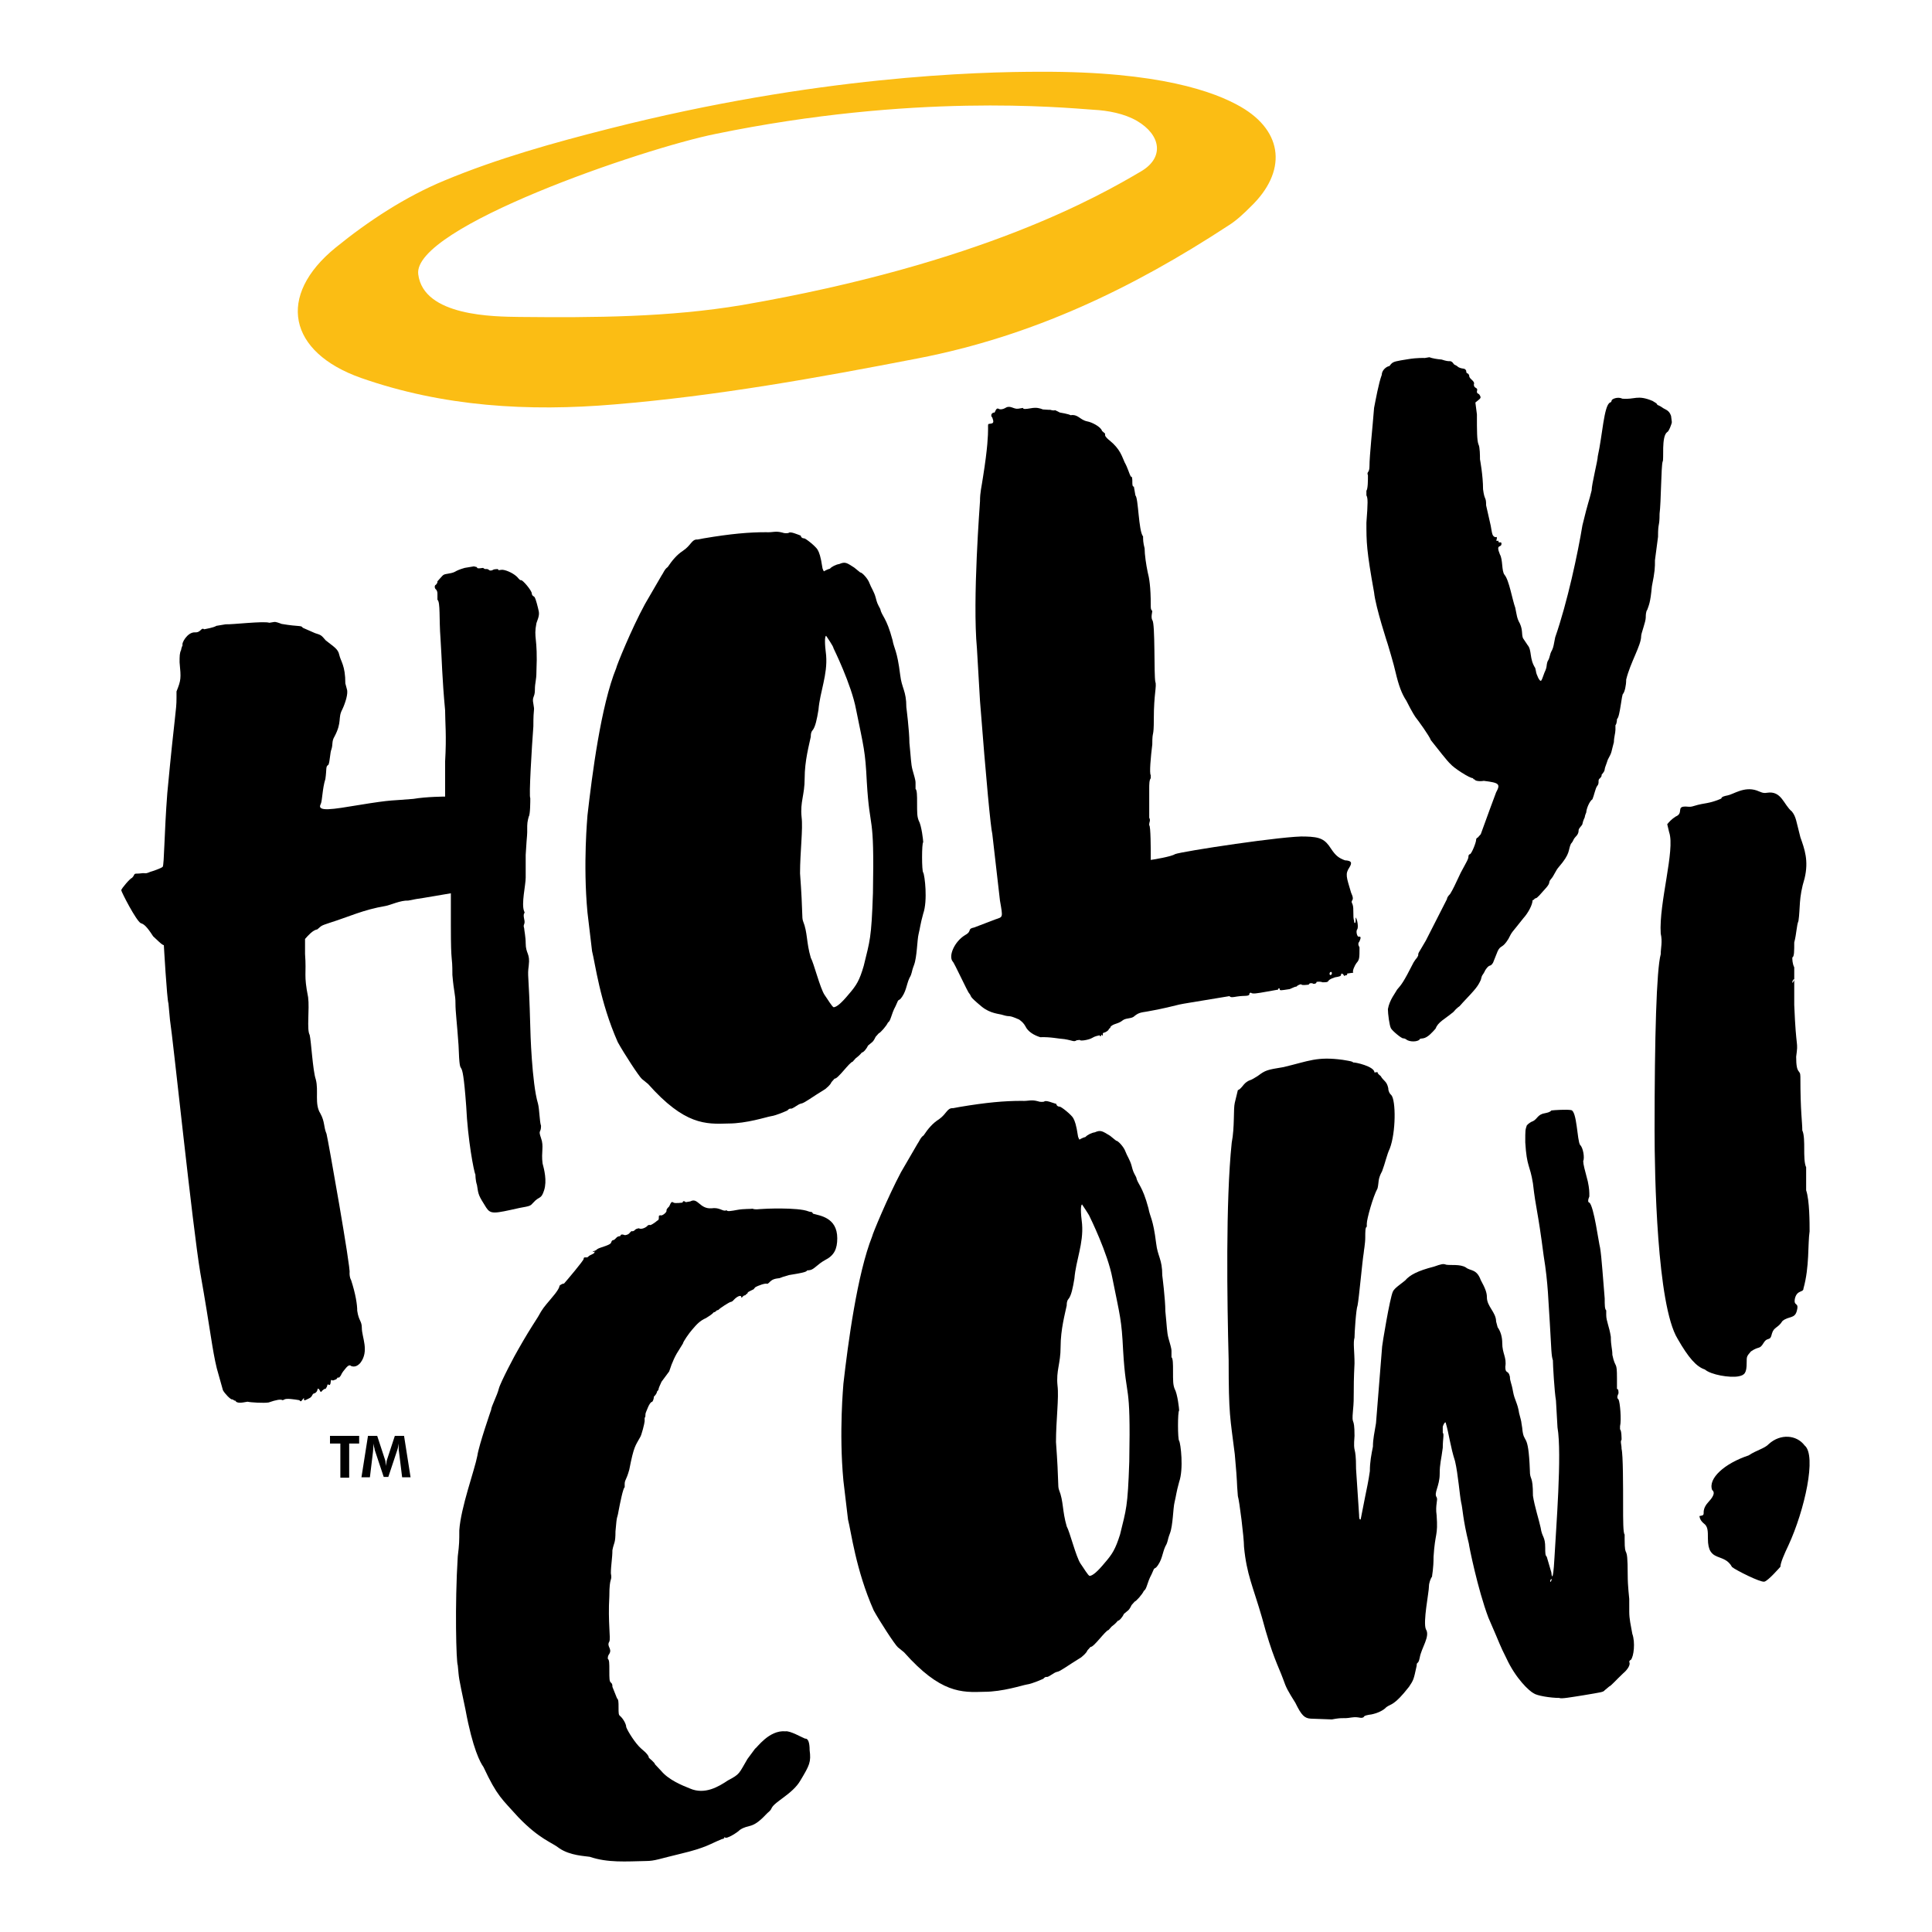 <?xml version="1.0" encoding="utf-8"?>
<!-- Generator: Adobe Illustrator 23.1.1, SVG Export Plug-In . SVG Version: 6.00 Build 0)  -->
<svg version="1.1" id="Layer_1" xmlns="http://www.w3.org/2000/svg" xmlns:xlink="http://www.w3.org/1999/xlink" x="0px" y="0px"
	 viewBox="0 0 50.35 50.35" style="enable-background:new 0 0 50.35 50.35;" xml:space="preserve">
<style type="text/css">
	.st0{fill:#FBBD14;}
</style>
<g>
	<g>
		<path d="M12.43,14.78c0,0.04,0.04,0.03,0.08,0.03l0.08-0.01c0.04,0.03,0.04,0.03,0.08,0.03c0,0,0.04-0.01,0.08,0.03
			c0,0,0.04,0.03,0.12-0.02c0.08-0.01,0.12-0.02,0.12,0.02l0.08-0.01c0.08-0.01,0.28,0.07,0.39,0.17c0.04,0.03,0.08,0.11,0.12,0.1
			c0.04-0.01,0.28,0.27,0.28,0.35c0,0.04,0.04,0.07,0.04,0.07c0.04-0.01,0.08,0.14,0.12,0.3c0.04,0.15,0.04,0.19-0.04,0.4
			c-0.08,0.41,0.04,0.35,0,1.26c0,0.24-0.04,0.28-0.04,0.48c0,0.2-0.08,0.17-0.04,0.36c0.04,0.23,0,0.04,0,0.59
			c-0.04,0.52-0.12,1.84-0.08,1.87c0,0.08,0,0.43-0.04,0.48c0,0-0.04,0.13-0.04,0.24c0,0.36,0,0.08-0.04,0.76v0.59
			c0,0.2-0.12,0.69-0.04,0.88c0.04,0.07-0.04,0.01,0,0.2c0.04,0.15-0.04,0.13,0,0.24c0,0.04,0.04,0.23,0.04,0.39
			c0,0.28,0.12,0.26,0.08,0.58s0,0.12,0.04,1.61c0,0.08,0.04,1.46,0.2,1.99c0.04,0.15,0.04,0.47,0.08,0.58c0,0.2-0.08,0.09,0,0.32
			c0.08,0.22,0,0.36,0.04,0.66c0.04,0.15,0.12,0.45,0.04,0.7s-0.12,0.14-0.28,0.32c-0.08,0.09-0.08,0.09-0.36,0.14
			c-0.67,0.15-0.75,0.17-0.87-0.01c-0.2-0.32-0.2-0.32-0.24-0.59c-0.04-0.11-0.04-0.27-0.04-0.27c-0.04-0.07-0.2-0.91-0.24-1.78
			c-0.12-1.64-0.16-0.46-0.2-1.59c-0.04-0.59-0.08-0.86-0.08-1.09c0-0.24-0.04-0.27-0.08-0.74c0-0.59-0.04-0.19-0.04-1.3v-0.83
			l-0.71,0.12c-0.2,0.03-0.2,0.03-0.4,0.07c-0.2-0.01-0.47,0.12-0.59,0.14c-0.59,0.1-0.95,0.28-1.46,0.44
			c-0.24,0.08-0.2,0.07-0.32,0.17c-0.12,0.02-0.24,0.16-0.32,0.25v0.39c0.04,0.55-0.04,0.52,0.08,1.13
			c0.04,0.31-0.04,0.84,0.04,0.98c0.04,0.15,0.08,0.93,0.16,1.16c0.08,0.3-0.04,0.64,0.12,0.89c0.12,0.22,0.08,0.34,0.16,0.53
			c0.04,0.15,0.64,3.54,0.6,3.62c0,0.04,0,0.12,0.04,0.19c0.12,0.37,0.16,0.64,0.16,0.8c0.04,0.27,0.12,0.26,0.12,0.45
			c0,0.24,0.2,0.6-0.04,0.91c-0.08,0.09-0.16,0.11-0.24,0.08C9.12,35.57,9.08,35.57,9,35.67c-0.04,0.05-0.08,0.09-0.12,0.18
			L8.84,35.9l-0.04,0l-0.04,0.05c-0.04,0-0.08,0.05-0.12,0.01c-0.04,0.01,0,0.16-0.08,0.13c0-0.04-0.04,0.01-0.04,0.05
			c-0.04,0.05-0.04,0.09-0.04,0.05c0,0-0.04,0.01-0.08,0.05c-0.04,0.05-0.04,0.05-0.08-0.03c-0.08-0.07,0,0.04-0.12,0.1
			c-0.08,0.01-0.04,0.09-0.16,0.14c-0.12,0.06-0.12,0.06-0.12-0.02l-0.04,0.05c-0.04,0.05-0.04,0.05-0.08,0.01
			c-0.12-0.02-0.36-0.06-0.4-0.01l-0.04,0.01C7.32,36.46,7.2,36.48,7,36.55c-0.12,0.02-0.47,0-0.55-0.02
			c-0.16,0.03-0.28,0.05-0.32-0.03c-0.04,0.01-0.04-0.03-0.08-0.03c-0.04,0.01-0.2-0.16-0.24-0.24l-0.16-0.57
			c-0.12-0.49-0.16-0.96-0.43-2.49c-0.2-1.19-0.71-6.09-0.79-6.59l-0.04-0.43c-0.04-0.11-0.12-1.52-0.12-1.52
			c-0.04,0.01-0.2-0.16-0.28-0.23c-0.16-0.25-0.24-0.32-0.32-0.34C3.55,24,3.16,23.24,3.16,23.2s0.24-0.32,0.28-0.32l0.04-0.05
			c0.04-0.09,0.04-0.05,0.2-0.07c0.12-0.02,0.08,0.03,0.24-0.04c0.04-0.01,0.28-0.09,0.32-0.13c0.04-0.05,0.04-0.88,0.12-1.92
			c0.2-2.13,0.24-2.13,0.24-2.49v-0.16c0.12-0.3,0.12-0.34,0.08-0.76c0-0.16,0-0.24,0.04-0.32c0-0.04,0.04-0.13,0.04-0.13
			c-0.04-0.03,0.12-0.34,0.32-0.33c0.16,0.01,0.16-0.14,0.24-0.08c0.04-0.01,0.24-0.04,0.32-0.09l0.24-0.04
			c0.16,0.01,0.99-0.09,1.14-0.04l0.12-0.02c0.04-0.01,0.12,0.02,0.2,0.05c0.47,0.08,0.51,0.03,0.55,0.1l0.32,0.14
			c0.16,0.05,0.16,0.05,0.28,0.19c0.2,0.16,0.32,0.22,0.35,0.37C8.88,17.24,9,17.34,9,17.81l0.04,0.15
			c0.04,0.11-0.04,0.36-0.12,0.53c-0.12,0.22,0,0.32-0.2,0.7c-0.08,0.13-0.04,0.2-0.08,0.33c-0.04,0.09-0.04,0.32-0.08,0.41
			c-0.08,0.05-0.04,0.09-0.08,0.37c-0.08,0.25-0.08,0.57-0.12,0.65c-0.12,0.22,0.32,0.14,0.99,0.03c0.91-0.15,0.87-0.11,1.42-0.16
			c0.36-0.06,0.83-0.06,0.83-0.06v-0.91c0.04-0.68,0-1.03,0-1.34c-0.08-0.86-0.08-1.25-0.12-1.87c-0.04-0.51,0-0.95-0.08-1.01v-0.16
			c0-0.08-0.04-0.11-0.04-0.11c-0.04-0.03-0.04-0.11,0-0.12c0.04-0.05,0.04-0.05,0.04-0.09l0.08-0.09c0.08-0.09,0.08-0.09,0.2-0.11
			c0.24-0.04,0.12-0.06,0.43-0.15l0.24-0.04L12.43,14.78z"/>
		<path d="M21.53,16.57c-0.04,0.01-0.04,0.2,0,0.51c0.04,0.51-0.16,0.94-0.2,1.42c-0.04,0.24-0.08,0.45-0.16,0.54
			c-0.04,0.05-0.04,0.12-0.04,0.16c-0.04,0.2-0.16,0.62-0.16,1.09c0,0.43-0.12,0.61-0.08,1c0.04,0.31-0.04,0.91-0.04,1.47
			c0.08,1.09,0.04,1.14,0.08,1.25c0.12,0.3,0.08,0.54,0.2,0.95c0.08,0.14,0.24,0.79,0.36,0.97c0.08,0.11,0.2,0.32,0.24,0.32
			c0.08-0.01,0.2-0.11,0.39-0.34c0.2-0.23,0.28-0.36,0.39-0.74c0.16-0.66,0.2-0.7,0.24-1.9c0.04-2.18-0.08-1.53-0.16-2.89
			c-0.04-0.82-0.08-0.9-0.28-1.89c-0.12-0.65-0.59-1.6-0.59-1.6C21.73,16.86,21.53,16.57,21.53,16.57 M18.18,14.06l0.16-0.03
			c0.71-0.12,1.18-0.16,1.62-0.16c0.2,0.01,0.24-0.04,0.43,0.01c0.08,0.03,0.16,0.01,0.16,0.01c0.04-0.05,0.24,0.04,0.32,0.07
			c0,0.04,0.04,0.07,0.08,0.07c0.04-0.01,0.32,0.22,0.36,0.3c0.04,0.07,0.08,0.18,0.12,0.45c0,0.04,0.04,0.11,0.04,0.11
			s0.08-0.05,0.16-0.07c0.04-0.05,0.16-0.11,0.24-0.12c0.16-0.07,0.2-0.03,0.39,0.09l0.16,0.13c0.04-0.01,0.2,0.16,0.24,0.28
			c0.04,0.11,0.12,0.22,0.16,0.37c0.04,0.15,0.04,0.15,0.12,0.3c0.04,0.19,0.16,0.21,0.32,0.81c0.04,0.23,0.12,0.26,0.2,0.91
			c0.04,0.35,0.16,0.41,0.16,0.84c0,0,0.08,0.62,0.08,0.93c0.04,0.39,0.04,0.55,0.08,0.7c0.04,0.15,0.08,0.26,0.08,0.34v0.16
			c0.04,0.03,0.04,0.19,0.04,0.35c0,0.28,0,0.36,0.04,0.47c0.08,0.14,0.12,0.53,0.12,0.57c-0.04,0.01-0.04,0.76,0,0.79
			c0.04,0.07,0.12,0.73,0,1.07c-0.08,0.29-0.08,0.37-0.12,0.53s-0.04,0.6-0.12,0.81s-0.04,0.2-0.12,0.34
			c-0.08,0.17-0.08,0.37-0.24,0.55c-0.08,0.05-0.04,0.01-0.12,0.18c-0.12,0.22-0.12,0.38-0.2,0.43c-0.04,0.09-0.2,0.27-0.24,0.28
			l-0.08,0.09c-0.04,0.09-0.08,0.13-0.08,0.13l-0.12,0.1c-0.04,0.09-0.12,0.18-0.16,0.18c-0.04,0.05-0.08,0.09-0.16,0.15l-0.08,0.09
			c-0.08,0.01-0.39,0.46-0.47,0.44l-0.08,0.09c-0.04,0.09-0.12,0.14-0.16,0.18c-0.36,0.22-0.55,0.37-0.63,0.38
			c-0.08,0.01-0.24,0.16-0.28,0.13c-0.04,0.01-0.04,0.01-0.08,0.05c0,0-0.28,0.13-0.43,0.15c-0.12,0.02-0.63,0.19-1.11,0.19
			c-0.59,0.02-1.14,0.04-2.09-1.03l-0.16-0.13c-0.08-0.07-0.47-0.67-0.63-0.96c-0.47-1.06-0.59-2.07-0.67-2.37l-0.12-1.01
			c-0.12-1.28,0-2.49,0-2.53c0.12-1.05,0.35-2.86,0.75-3.84c0-0.04,0.39-1.01,0.75-1.67L17.24,15c0.04-0.05,0.08-0.17,0.16-0.22
			c0.12-0.18,0.24-0.32,0.39-0.42C18.02,14.21,18.02,14.05,18.18,14.06"/>
		<path d="M34.68,25.33c-0.04,0.01-0.04,0.09,0,0.08S34.72,25.32,34.68,25.33 M35.43,24.53c-0.04,0.05-0.04,0.09,0,0.16
			c0,0.28,0,0.32-0.08,0.41c-0.04,0.05-0.12,0.22-0.08,0.25l-0.08,0.01c-0.04,0.01-0.08,0.01-0.08,0.01c0,0.04,0,0.04-0.04,0.05
			c-0.04-0.03,0,0.04-0.04,0.01c-0.04-0.07-0.08-0.07-0.08-0.03c0,0.04-0.04,0.05-0.16,0.07c-0.28,0.09-0.08,0.13-0.32,0.13
			c-0.08-0.03-0.16-0.01-0.16-0.01c0,0.04-0.04,0.05-0.08,0.05c-0.04-0.03-0.12-0.02-0.12,0.02c0,0-0.2,0.03-0.2-0.01
			c0,0-0.08,0.01-0.12,0.06c-0.08,0.01-0.16,0.07-0.2,0.07c-0.2,0.03-0.24,0.04-0.24,0s-0.04-0.03-0.04,0.01l-0.28,0.05
			c-0.28,0.05-0.39,0.07-0.43,0.03c-0.04,0.01-0.04,0.01-0.04,0.05c-0.04,0.05-0.12,0.02-0.32,0.05c-0.12,0.02-0.16,0.03-0.2-0.01
			l-1.03,0.17c-0.12,0.02-0.24,0.04-0.28,0.05l-0.04,0.01c-0.04,0.01-0.43,0.11-0.79,0.17c-0.2,0.03-0.24,0.04-0.36,0.14
			c-0.08,0.05-0.2,0.03-0.28,0.09c-0.12,0.1-0.24,0.08-0.32,0.17c0,0.04-0.04,0.05-0.04,0.05c0,0.04-0.08,0.09-0.12,0.1
			s-0.04,0.01-0.04,0.05c0,0.08-0.04-0.03-0.04,0.01s-0.04,0.05-0.04,0.01c-0.04,0.01-0.12,0.02-0.2,0.07s-0.32,0.09-0.32,0.05
			l-0.08,0.01c-0.08,0.05-0.08,0.01-0.32-0.03c-0.16-0.01-0.36-0.06-0.63-0.05c-0.16-0.05-0.32-0.14-0.39-0.29
			c-0.04-0.07-0.08-0.11-0.16-0.17c-0.32-0.14-0.2-0.05-0.43-0.12c-0.08-0.03-0.32-0.03-0.55-0.22c-0.36-0.3-0.24-0.24-0.32-0.34
			c-0.04-0.03-0.39-0.8-0.43-0.83c-0.12-0.14,0.04-0.52,0.32-0.69c0.2-0.11,0.04-0.16,0.24-0.2l0.55-0.21
			c0.2-0.07,0.2-0.03,0.12-0.49l-0.2-1.74c-0.04-0.15-0.16-1.39-0.32-3.46l-0.08-1.37c-0.12-1.28,0.08-3.8,0.08-3.84
			c0-0.24,0.04-0.36,0.08-0.64c0.24-1.5,0.04-1.35,0.2-1.38c0.08-0.01,0.08-0.05,0.04-0.16c-0.04-0.03-0.04-0.11,0.04-0.13
			c0.04,0.03,0.04-0.13,0.12-0.1c0.04,0.03,0.12,0.02,0.2-0.03c0.12-0.06,0.2,0.05,0.32,0.03l0.12-0.02c0,0.04,0.08,0.03,0.2,0.01
			c0.16-0.03,0.24,0,0.32,0.03l0.16,0.01c0.04-0.01,0.08,0.03,0.16,0.01l0.12,0.06c0,0,0.24,0.04,0.28,0.07
			c0.2-0.03,0.24,0.12,0.43,0.16c0.12,0.02,0.36,0.14,0.39,0.25l0.08,0.07v0.04c0,0.04,0.08,0.11,0.12,0.14
			c0.28,0.23,0.32,0.42,0.39,0.57c0.08,0.14,0.12,0.3,0.16,0.37c0.04-0.01,0.04,0.07,0.04,0.15c0,0.04,0,0.12,0.04,0.11l0.04,0.23
			c0.08,0.07,0.08,0.93,0.2,1.07c0,0.08,0,0.16,0.04,0.31c0,0.16,0.04,0.43,0.08,0.62c0.04,0.15,0.08,0.38,0.08,0.86
			c0,0.08,0,0.12,0.04,0.15c0,0.04-0.04,0.16,0,0.24c0.08,0.07,0.04,1.45,0.08,1.61c0.04,0.11-0.04,0.32-0.04,0.95
			c0,0.55-0.04,0.28-0.04,0.68c-0.04,0.32-0.08,0.76-0.04,0.8v0.08c-0.04,0.05-0.04,0.16-0.04,0.28v0.47v0.28
			c0.04,0.07,0,0.12,0,0.16v0.04c0.04-0.01,0.04,0.7,0.04,0.74v0.16c0.08-0.01,0.55-0.09,0.63-0.15c0.16-0.07,2.92-0.49,3.4-0.46
			c0.39,0.01,0.51,0.07,0.67,0.32c0.12,0.18,0.2,0.24,0.36,0.3c0.16,0.01,0.2,0.05,0.12,0.18c-0.12,0.18-0.08,0.25,0.04,0.66
			c0.12,0.26-0.04,0.16,0.04,0.31c0.04,0.11,0,0.32,0.04,0.43c0,0.08,0.04,0.07,0.04-0.01v-0.08c0.04,0.03,0.08,0.26,0.04,0.31
			s0,0.2,0.04,0.19C35.47,24.4,35.47,24.44,35.43,24.53"/>
		<path d="M36.7,9.36c0.24-0.04,0.43-0.03,0.43-0.03l0.12-0.02c0.08,0.03,0.2,0.05,0.32,0.06c0.24,0.08,0.2,0.01,0.28,0.07
			c0.08,0.11,0.04,0.03,0.16,0.13c0.12,0.06,0.16,0.01,0.2,0.09c0,0,0,0.08,0.04,0.07c0.04,0.03,0.04,0.07,0.04,0.07
			c0,0.08,0.16,0.13,0.12,0.22c0,0.12,0.12,0.06,0.08,0.18c0,0.08,0.04,0.03,0.08,0.11c0.04,0.07,0,0.08-0.12,0.18l0.04,0.31
			c0,0.43,0,0.67,0.04,0.78c0.04,0.07,0.04,0.31,0.04,0.39c0,0,0.08,0.42,0.08,0.78c0.04,0.31,0.08,0.18,0.08,0.42l0.12,0.53
			c0.04,0.23,0.04,0.27,0.12,0.3c0.04-0.01,0.04-0.01,0.04,0.03c-0.04,0.13,0.04,0.03,0.04,0.07c0,0.08,0.08-0.01,0.08,0.07
			c0,0.12-0.16-0.01-0.04,0.28c0.08,0.14,0.04,0.43,0.12,0.53c0.12,0.14,0.2,0.64,0.28,0.86c0.04,0.19,0.04,0.27,0.12,0.41
			c0.08,0.18,0.04,0.27,0.08,0.38l0.12,0.18c0.12,0.14,0.04,0.35,0.2,0.6c0.04,0.15,0,0.08,0.08,0.26c0.08,0.14,0.08,0.07,0.16-0.14
			c0.08-0.17,0.04-0.16,0.08-0.29c0.08-0.13,0.04-0.16,0.12-0.3c0.04-0.09,0.04-0.13,0.08-0.33c0.32-0.92,0.59-2.19,0.71-2.92
			c0.16-0.66,0.16-0.58,0.24-0.91c0-0.16,0.16-0.78,0.16-0.89c0.12-0.53,0.16-1.33,0.32-1.4C42,10.48,42,10.44,42,10.44
			c0-0.04,0.16-0.11,0.28-0.05c0.32,0.03,0.39-0.11,0.79,0.06c0.04,0.03,0.12,0.06,0.12,0.1c0,0,0.08,0.03,0.16,0.09
			c0.12,0.06,0.16,0.09,0.2,0.2L43.57,11c0,0.04-0.08,0.25-0.12,0.26c-0.16,0.11-0.08,0.72-0.12,0.77
			c-0.04,0.12-0.04,1.07-0.08,1.36c0,0.36-0.04,0.2-0.04,0.6l-0.08,0.61c0,0.2,0,0.28-0.08,0.68c-0.04,0.44-0.08,0.49-0.12,0.61
			c-0.04,0.05-0.04,0.16-0.04,0.2c0,0.12-0.12,0.41-0.12,0.49c0,0.24-0.28,0.68-0.39,1.13c0,0.16-0.04,0.32-0.08,0.37
			c-0.04,0.01-0.08,0.61-0.16,0.66c0,0,0,0.12-0.04,0.16v0.12c0,0.08-0.04,0.2-0.04,0.32c-0.08,0.29-0.04,0.24-0.16,0.46
			c-0.04,0.13-0.08,0.21-0.08,0.25s-0.04,0.09-0.04,0.09l-0.04,0.05c0,0.04,0,0.04-0.04,0.09c-0.08,0.05,0,0.12-0.08,0.21
			c-0.04,0.05-0.08,0.25-0.12,0.34c-0.08,0.05-0.16,0.26-0.16,0.34c0,0-0.04,0.09-0.04,0.13c-0.08,0.17-0.04,0.16-0.08,0.21
			s-0.08,0.09-0.08,0.13c0,0.08-0.04,0.13-0.08,0.17c-0.08,0.09-0.04,0.09-0.12,0.18c-0.08,0.17,0,0.24-0.32,0.61
			c-0.08,0.09-0.12,0.22-0.2,0.31s0,0.08-0.12,0.22c-0.16,0.18-0.24,0.28-0.28,0.28c-0.04,0.01-0.04,0.05-0.08,0.05
			c0,0.12-0.12,0.34-0.24,0.47c-0.32,0.41-0.28,0.32-0.39,0.54c-0.16,0.26-0.2,0.15-0.28,0.32l-0.12,0.3
			c-0.08,0.13-0.08,0.01-0.2,0.19c-0.08,0.17-0.08,0.09-0.12,0.26c-0.08,0.17-0.12,0.22-0.47,0.59l-0.08,0.09
			c0,0-0.08,0.05-0.16,0.15c-0.24,0.2-0.4,0.26-0.47,0.44c-0.08,0.09-0.2,0.23-0.32,0.25l-0.08,0.01c-0.04,0.09-0.28,0.09-0.36,0.02
			c-0.04-0.03-0.08-0.03-0.08-0.03c-0.04,0.01-0.28-0.19-0.32-0.26s-0.08-0.38-0.08-0.5c0.04-0.24,0.2-0.43,0.24-0.51
			c0.12-0.14,0.16-0.18,0.43-0.71c0.08-0.13,0.08-0.09,0.12-0.18c0-0.08,0-0.04,0.2-0.39l0.55-1.08c0-0.04,0.04-0.09,0.08-0.13
			c0.08-0.13,0.12-0.22,0.28-0.56c0.16-0.3,0.2-0.35,0.2-0.43c0,0,0-0.04,0.04-0.05c0.04-0.01,0.16-0.3,0.16-0.38
			c0,0,0-0.04,0.04-0.05l0.08-0.09c0.12-0.34,0.4-1.09,0.4-1.09c0.12-0.22,0.08-0.25-0.32-0.3c-0.12,0.02-0.24,0-0.24-0.04
			c-0.04,0.01-0.04-0.03-0.04-0.03c-0.08,0.01-0.51-0.27-0.59-0.37c-0.08-0.07-0.32-0.38-0.51-0.62c-0.04-0.11-0.32-0.5-0.4-0.6
			c0,0-0.08-0.11-0.24-0.43c-0.12-0.18-0.2-0.4-0.28-0.74c-0.04-0.19-0.2-0.72-0.2-0.72s-0.32-0.97-0.36-1.36
			c-0.2-1.11-0.2-1.31-0.2-1.82c0.04-0.52,0.04-0.64,0-0.71v-0.12c0.04-0.05,0.04-0.28,0.04-0.4c-0.04-0.11,0.04-0.05,0.04-0.24
			c0-0.28,0.08-1,0.12-1.52c0.04-0.2,0.12-0.65,0.2-0.86c0-0.12,0.12-0.22,0.2-0.23l0.04-0.05C36.31,9.42,36.39,9.41,36.7,9.36"/>
		<path d="M17.55,31.34c0.04,0.03,0.24,0,0.24,0c0-0.04,0.04-0.05,0.08-0.01l0.12-0.02c0.2-0.11,0.24,0.2,0.55,0.18
			c0.2-0.03,0.28,0.07,0.36,0.06l0.04-0.01c0,0.04,0.12,0.02,0.28-0.01s0.36-0.02,0.39-0.03c0.08,0.03,0.16,0.01,0.2,0.01
			c0.08-0.01,0.99-0.05,1.26,0.06c0.08,0.03,0.08-0.01,0.12,0.06c0.16,0.05,0.63,0.09,0.63,0.64c0,0.28-0.08,0.45-0.32,0.57
			c-0.2,0.11-0.28,0.24-0.39,0.26l-0.08,0.01c0,0.04-0.16,0.07-0.47,0.12c-0.32,0.09-0.16,0.07-0.32,0.09
			c-0.12,0.02-0.16,0.07-0.2,0.11L20,33.46c-0.04-0.03-0.24,0.04-0.32,0.09l-0.04,0.05c-0.12,0.06-0.16,0.07-0.16,0.11
			c-0.04,0.01-0.04,0.05-0.08,0.05c-0.04,0.01-0.08,0.09-0.08,0.05c0-0.08-0.12-0.02-0.2,0.07c-0.04,0.05-0.08,0.05-0.08,0.05
			c-0.04,0.01-0.28,0.16-0.32,0.21l-0.04,0.01c0,0-0.04,0.05-0.08,0.05c-0.04,0.05-0.12,0.1-0.2,0.15c-0.16,0.07-0.24,0.16-0.36,0.3
			c-0.08,0.09-0.24,0.32-0.24,0.36l-0.08,0.13c-0.12,0.18-0.2,0.35-0.28,0.6l-0.2,0.27c-0.04,0.09-0.08,0.17-0.08,0.21l-0.04,0.05
			c0,0.04-0.04,0.09-0.08,0.13c0,0.08-0.04,0.13-0.04,0.13c-0.04,0.01-0.08,0.05-0.16,0.26c-0.04,0.09,0,0.12-0.04,0.16
			c0,0.01,0,0.05,0,0.09s-0.08,0.37-0.12,0.42c-0.12,0.22-0.16,0.22-0.28,0.84c-0.08,0.29-0.12,0.26-0.12,0.38v0.08
			c-0.04,0.01-0.12,0.41-0.16,0.62c-0.04,0.24-0.04,0.05-0.08,0.53c0,0.32-0.04,0.28-0.08,0.49c0,0.2-0.04,0.4-0.04,0.6
			c0.04,0.23-0.04,0.05-0.04,0.6c-0.04,0.68,0.04,1.1,0,1.18c-0.08,0.13,0.08,0.18,0,0.32c-0.04,0.05-0.04,0.09-0.04,0.13
			c0.04,0.03,0.04,0.11,0.04,0.31s0,0.28,0.04,0.31c0.04,0.03,0.04,0.07,0.04,0.11l0.12,0.3c0.04,0.03,0.04,0.11,0.04,0.23
			c0,0.16,0,0.2,0.04,0.23c0.08,0.07,0.16,0.21,0.16,0.29c0.04,0.11,0.24,0.43,0.39,0.56c0.16,0.13,0.2,0.2,0.2,0.24
			c0,0,0.16,0.13,0.16,0.17l0.16,0.17c0.2,0.24,0.55,0.38,0.75,0.46c0.39,0.17,0.75-0.05,0.99-0.21c0.32-0.17,0.28-0.17,0.51-0.56
			l0.2-0.27c0.04-0.01,0.36-0.49,0.79-0.45c0.12-0.02,0.43,0.16,0.51,0.19c0.08-0.01,0.12,0.1,0.12,0.3c0.04,0.31,0,0.39-0.24,0.79
			c-0.2,0.35-0.67,0.55-0.75,0.72c-0.04,0.09-0.08,0.09-0.16,0.18c-0.36,0.38-0.43,0.23-0.67,0.39c-0.04,0.05-0.36,0.26-0.39,0.19
			c-0.04-0.03,0.04,0.03-0.08,0.05c-0.32,0.13-0.4,0.22-1.07,0.38c-0.55,0.13-0.67,0.19-0.91,0.19c-0.51,0.01-0.99,0.05-1.46-0.11
			c-0.12-0.02-0.51-0.03-0.79-0.22c-0.2-0.16-0.51-0.23-1.07-0.81c-0.43-0.48-0.55-0.54-0.91-1.31c-0.08-0.11-0.28-0.47-0.47-1.5
			c-0.2-0.95-0.16-0.76-0.2-1.15c-0.04-0.07-0.08-1.57,0-2.84c0.04-0.32,0.04-0.4,0.04-0.68c0.04-0.6,0.4-1.57,0.47-1.94
			c0.04-0.28,0.36-1.2,0.36-1.2c0-0.08,0.16-0.38,0.2-0.55c0.04-0.16,0.43-0.9,0.51-1.03c0.2-0.35,0.28-0.48,0.51-0.84
			c0.12-0.22,0.16-0.26,0.32-0.45c0.2-0.23,0.24-0.32,0.24-0.36c0,0,0.04-0.05,0.12-0.06c0.08-0.09,0.51-0.6,0.51-0.64
			c0-0.08,0.08-0.01,0.12-0.06c0.04-0.05,0.16-0.07,0.16-0.11c0.04-0.05-0.04,0.01-0.04-0.03l0.04-0.01c0,0,0.04-0.01,0.08-0.05
			c0.08-0.05,0.36-0.1,0.36-0.18c0.04-0.09,0.04-0.01,0.12-0.1c0,0,0.04-0.05,0.08-0.05l0.04-0.01c0-0.04,0.04-0.05,0.12-0.02
			c0.04-0.01,0.08-0.01,0.12-0.06c0.08-0.09,0.04-0.01,0.12-0.06c0.04-0.05,0.08-0.05,0.12-0.06c0.04,0.03,0.16,0.01,0.24-0.08
			l0.04-0.01c0,0.04,0.16-0.07,0.2-0.11c0.04-0.01,0.04-0.05,0.04-0.09s0-0.04,0.04-0.05c0.04,0.03,0.16-0.07,0.16-0.11
			s0-0.04,0.04-0.09C17.47,31.44,17.47,31.28,17.55,31.34"/>
		<path d="M28.2,31.39c-0.04,0.01-0.04,0.2,0,0.51c0.04,0.51-0.16,0.94-0.2,1.42c-0.04,0.24-0.08,0.45-0.16,0.54
			c-0.04,0.05-0.04,0.12-0.04,0.16c-0.04,0.2-0.16,0.62-0.16,1.09c0,0.43-0.12,0.61-0.08,1c0.04,0.31-0.04,0.91-0.04,1.47
			c0.08,1.09,0.04,1.14,0.08,1.25c0.12,0.3,0.08,0.54,0.2,0.95c0.08,0.14,0.24,0.79,0.36,0.97c0.08,0.11,0.2,0.32,0.24,0.32
			c0.08-0.01,0.2-0.11,0.39-0.34c0.2-0.23,0.28-0.36,0.4-0.74c0.16-0.66,0.2-0.7,0.24-1.9c0.04-2.18-0.08-1.53-0.16-2.89
			c-0.04-0.82-0.08-0.89-0.28-1.89c-0.12-0.65-0.59-1.6-0.59-1.6C28.39,31.67,28.2,31.39,28.2,31.39 M24.84,28.88L25,28.85
			c0.71-0.12,1.18-0.16,1.62-0.16c0.2,0.01,0.24-0.04,0.43,0.01c0.08,0.03,0.16,0.01,0.16,0.01c0.04-0.05,0.24,0.04,0.32,0.06
			c0,0.04,0.04,0.07,0.08,0.07c0.04-0.01,0.32,0.22,0.36,0.3c0.04,0.07,0.08,0.18,0.12,0.45c0,0.04,0.04,0.11,0.04,0.11
			s0.08-0.05,0.16-0.07c0.04-0.05,0.16-0.11,0.24-0.12c0.16-0.07,0.2-0.03,0.4,0.09l0.16,0.13c0.04-0.01,0.2,0.16,0.24,0.28
			c0.04,0.11,0.12,0.22,0.16,0.37c0.04,0.15,0.04,0.15,0.12,0.3c0.04,0.19,0.16,0.21,0.32,0.81c0.04,0.23,0.12,0.26,0.2,0.91
			c0.04,0.35,0.16,0.41,0.16,0.84c0,0,0.08,0.62,0.08,0.93c0.04,0.39,0.04,0.55,0.08,0.7c0.04,0.15,0.08,0.26,0.08,0.34v0.16
			c0.04,0.03,0.04,0.19,0.04,0.35c0,0.28,0,0.36,0.04,0.47c0.08,0.14,0.12,0.53,0.12,0.57c-0.04,0.01-0.04,0.76,0,0.79
			c0.04,0.07,0.12,0.73,0,1.07c-0.08,0.29-0.08,0.37-0.12,0.53s-0.04,0.6-0.12,0.81c-0.08,0.21-0.04,0.2-0.12,0.34
			c-0.08,0.17-0.08,0.37-0.24,0.55c-0.08,0.05-0.04,0.01-0.12,0.18c-0.12,0.22-0.12,0.38-0.2,0.43c-0.04,0.09-0.2,0.27-0.24,0.28
			l-0.08,0.09c-0.04,0.09-0.08,0.13-0.08,0.13l-0.12,0.1c-0.04,0.09-0.12,0.18-0.16,0.18c-0.04,0.05-0.08,0.09-0.16,0.15l-0.08,0.09
			c-0.08,0.01-0.39,0.46-0.47,0.44l-0.08,0.09c-0.04,0.09-0.12,0.14-0.16,0.18c-0.36,0.22-0.55,0.37-0.63,0.38
			c-0.08,0.01-0.24,0.16-0.28,0.13c-0.04,0.01-0.04,0.01-0.08,0.05c0,0-0.28,0.13-0.43,0.15c-0.12,0.02-0.63,0.19-1.11,0.19
			c-0.59,0.02-1.14,0.04-2.09-1.03l-0.16-0.13c-0.08-0.07-0.47-0.67-0.63-0.96c-0.47-1.06-0.59-2.07-0.67-2.37l-0.12-1.01
			c-0.12-1.28,0-2.49,0-2.53c0.12-1.05,0.36-2.86,0.75-3.84c0-0.04,0.4-1.01,0.75-1.67l0.43-0.74c0.04-0.05,0.08-0.17,0.16-0.22
			c0.12-0.18,0.24-0.32,0.4-0.42C24.68,29.02,24.68,28.87,24.84,28.88"/>
		<path d="M40.44,41.15c-0.04,0.01-0.04,0.05-0.04,0.05C40.4,41.27,40.44,41.18,40.44,41.15 M34.99,27.62
			c0.24,0.04,0.24,0.04,0.28,0.07c0.04-0.01,0.55,0.1,0.55,0.26l0.08-0.01c0,0.04,0.04,0.07,0.08,0.1c0.08,0.14,0.16,0.13,0.2,0.32
			c0,0.08,0.04,0.15,0.08,0.18c0.12,0.14,0.12,0.97-0.04,1.39c-0.08,0.17-0.12,0.38-0.2,0.59c-0.12,0.22-0.08,0.29-0.12,0.45
			c-0.12,0.22-0.28,0.8-0.28,0.92v0.08c-0.04,0.01-0.04,0.13-0.04,0.28c0,0.16-0.04,0.36-0.04,0.4c-0.04,0.24-0.12,1.16-0.16,1.37
			c-0.04,0.09-0.08,0.72-0.08,0.84c-0.04,0.13,0,0.36,0,0.67c-0.04,0.8,0,0.83-0.04,1.23c-0.04,0.44,0.04,0.11,0.04,0.66
			c-0.04,0.52,0.04,0.19,0.04,0.86l0.08,1.21c0,0.04,0,0.12,0.04,0.11l0.12-0.61c0.04-0.2,0.08-0.37,0.12-0.65
			c0-0.24,0.04-0.44,0.08-0.64c0-0.2,0.04-0.36,0.08-0.61l0.16-2c0-0.04,0.2-1.26,0.28-1.43c0.04-0.09,0.2-0.19,0.32-0.29
			c0.12-0.14,0.32-0.25,0.75-0.36c0.2-0.07,0.24-0.08,0.32-0.05c0.12,0.02,0.36-0.02,0.51,0.07c0.12,0.1,0.28,0.03,0.39,0.33
			c0.12,0.22,0.16,0.33,0.16,0.45c0,0.24,0.24,0.39,0.24,0.63l0.04,0.15c0.08,0.11,0.12,0.26,0.12,0.41c0,0.28,0.12,0.37,0.08,0.62
			c0,0.2,0.08,0.07,0.12,0.26c0,0.12,0.04,0.15,0.08,0.38s0.12,0.3,0.16,0.57c0.08,0.3,0.04,0.15,0.08,0.38
			c0.04,0.47,0.16,0.05,0.2,1.11c0,0.28,0.08,0.1,0.08,0.66c0.04,0.27,0.16,0.64,0.2,0.83c0.04,0.27,0.12,0.22,0.12,0.53
			c0,0.12,0,0.2,0.04,0.23l0.12,0.41c0,0.04,0.04,0.35,0.08-0.37c0.04-0.76,0.2-2.72,0.08-3.41l-0.04-0.7
			c-0.04-0.23-0.08-0.93-0.08-1.05c-0.04-0.11-0.04-0.27-0.08-0.97c-0.04-0.55-0.04-1.02-0.16-1.75c-0.16-1.24-0.2-1.19-0.28-1.89
			c-0.08-0.5-0.16-0.41-0.2-1.07c0-0.32,0-0.32,0.04-0.44c0.04-0.05,0.12-0.1,0.16-0.11c0.12-0.06,0.12-0.18,0.32-0.21
			c0.04-0.01,0.12-0.02,0.16-0.07c0.08-0.01,0.39-0.03,0.51-0.01c0.16,0.01,0.16,0.8,0.24,0.91c0.08,0.07,0.12,0.34,0.08,0.42
			c0,0.08,0.04,0.23,0.12,0.53c0.04,0.19,0.04,0.27,0.04,0.39c-0.04,0.09-0.04,0.16,0,0.16c0.12,0.1,0.24,1.03,0.28,1.18
			c0.04,0.23,0.08,0.86,0.12,1.32c0,0.16,0,0.28,0.04,0.31v0.12c0,0.16,0.08,0.3,0.12,0.57c0,0.24,0.04,0.31,0.04,0.47
			c0.08,0.38,0.12,0.14,0.12,0.61v0.28c0.04-0.01,0.04,0.07,0.04,0.11c-0.04,0.09-0.04,0.13,0,0.16c0.04,0.07,0.08,0.54,0.04,0.7
			v0.08c0.04,0.03,0.04,0.23,0.04,0.27c-0.04,0.05,0,0.12,0,0.24c0.04,0.15,0.04,0.98,0.04,1.49c0,0.36,0,0.71,0.04,0.74v0.12
			c0,0.59,0.08,0.03,0.08,0.93c0,0.32,0.04,0.59,0.04,0.63V42c0,0.2,0.04,0.35,0.08,0.58c0.08,0.22,0.04,0.59-0.04,0.68
			c-0.04,0.01-0.04,0.05-0.04,0.05c0.04,0.07-0.04,0.2-0.16,0.3c-0.2,0.19-0.32,0.33-0.36,0.34l-0.12,0.1
			c-0.04,0.05-0.08,0.05-0.55,0.13c-0.32,0.05-0.59,0.1-0.63,0.07c-0.24,0-0.59-0.06-0.67-0.12c-0.12-0.06-0.47-0.39-0.71-0.91
			c-0.2-0.4-0.12-0.26-0.47-1.06c-0.28-0.74-0.51-1.89-0.51-1.93c-0.16-0.64-0.16-0.92-0.2-1.07c-0.04-0.19-0.08-0.74-0.16-1.08
			c-0.12-0.37-0.16-0.72-0.24-0.99c0-0.04-0.04-0.03-0.08,0.09v0.16c0.04,0.03,0,0.16,0,0.39c-0.04,0.32-0.08,0.41-0.08,0.68
			c0,0.32-0.16,0.5-0.08,0.61c0.04,0.07-0.04,0.2,0,0.47c0.04,0.55-0.04,0.44-0.08,1.08c0,0.32-0.04,0.48-0.04,0.52
			c-0.04,0.05-0.08,0.17-0.08,0.25c0,0.16-0.16,0.93-0.08,1.12c0.12,0.18-0.12,0.49-0.16,0.74c-0.04,0.2-0.08,0.09-0.08,0.21
			c-0.08,0.37-0.08,0.37-0.2,0.55c-0.39,0.5-0.47,0.44-0.59,0.53c-0.08,0.09-0.24,0.16-0.39,0.19c-0.08,0.01-0.2,0.03-0.2,0.07
			c-0.08,0.05-0.12-0.02-0.32,0.01c-0.24,0.04-0.2-0.01-0.51,0.05l-0.55-0.02c-0.16-0.01-0.24-0.08-0.4-0.41
			c-0.2-0.32-0.24-0.39-0.32-0.62c-0.12-0.33-0.28-0.59-0.55-1.6c-0.24-0.83-0.4-1.12-0.47-1.85c0-0.24-0.12-1.2-0.16-1.32
			c-0.04-0.47,0-0.2-0.08-1.09c-0.12-0.97-0.16-1-0.16-2.46c-0.04-1.53-0.08-4.13,0.08-5.66c0.08-0.41,0.04-0.88,0.08-1.04
			l0.08-0.33c0.04-0.01,0.08-0.05,0.16-0.15c0.04-0.05,0.12-0.1,0.16-0.11s0.12-0.06,0.2-0.11c0.2-0.15,0.24-0.16,0.67-0.23
			C34.12,27.65,34.32,27.53,34.99,27.62"/>
		<path d="M47.16,32.09c-0.05,0.34,0,0.92-0.16,1.49c0,0.11-0.16,0.03-0.22,0.25c-0.05,0.23,0.11,0.09,0.05,0.32
			c-0.05,0.23-0.22,0.14-0.38,0.28c-0.11,0.18-0.22,0.15-0.27,0.32c-0.05,0.23-0.11,0.07-0.22,0.25s-0.11,0.07-0.33,0.22
			c-0.11,0.13-0.11,0.13-0.11,0.29c0,0.27-0.05,0.33-0.22,0.36c-0.22,0.04-0.71-0.04-0.87-0.18c-0.22-0.07-0.43-0.31-0.71-0.8
			c-0.54-0.88-0.6-4.29-0.6-5.43c0-2.44,0.05-4.19,0.16-4.59c0-0.16,0.05-0.33,0-0.54c-0.05-0.8,0.38-2.18,0.22-2.64l-0.05-0.21
			c0.05-0.06,0.11-0.13,0.22-0.2c0.22-0.09,0-0.27,0.27-0.26c0.22,0.02,0.11-0.02,0.54-0.09c0.22-0.04,0.38-0.12,0.38-0.12
			c0-0.05,0.11-0.07,0.16-0.08c0.16-0.03,0.43-0.24,0.76-0.13c0.11,0.04,0.16,0.08,0.27,0.06c0.38-0.06,0.43,0.31,0.65,0.49
			c0.11,0.14,0.11,0.25,0.22,0.67c0.11,0.31,0.22,0.61,0.11,1.07c-0.16,0.52-0.11,0.78-0.16,1.11c-0.05,0.12-0.05,0.34-0.11,0.56
			c0,0.22,0,0.38-0.05,0.39c0,0.05,0,0.16,0.05,0.26v0.33c0-0.05-0.05,0.01-0.05,0.06s0.05-0.06,0.05-0.06v0.65
			c0.05,1.24,0.11,0.9,0.05,1.35c0,0.49,0.11,0.31,0.11,0.52c0,0.92,0.05,1.18,0.05,1.4c0.05,0.1,0.05,0.32,0.05,0.48
			s0,0.38,0.05,0.48v0.22v0.38C47.16,31.28,47.16,31.88,47.16,32.09"/>
		<path d="M47.03,37.67c0.32,0.26,0,1.69-0.42,2.6c-0.11,0.23-0.21,0.46-0.21,0.56c0,0-0.32,0.37-0.42,0.39
			c-0.11,0.02-0.74-0.3-0.84-0.38c-0.21-0.39-0.63-0.1-0.63-0.74c0-0.21,0-0.32-0.11-0.4c-0.11-0.09-0.11-0.19-0.11-0.19
			c0.11-0.02,0.11-0.02,0.11-0.12c0,0,0-0.11,0.11-0.23s0.21-0.25,0.11-0.33c-0.11-0.3,0.32-0.69,0.95-0.9
			c0.21-0.14,0.42-0.18,0.53-0.3C46.4,37.36,46.82,37.39,47.03,37.67"/>
	</g>
	<g>
		<path d="M9.1,37.62v0.89H8.87v-0.89H8.6v-0.2h0.76v0.2H9.1z"/>
		<path d="M9.42,38.5l0.17-1.08h0.24l0.21,0.64c0,0.01,0.01,0.03,0.01,0.06c0,0.03,0.01,0.05,0.01,0.09c0-0.03,0.01-0.06,0.01-0.09
			s0.01-0.05,0.01-0.06l0.21-0.64h0.24l0.17,1.08h-0.22l-0.08-0.65c-0.01-0.05-0.01-0.08-0.01-0.11c0-0.02,0-0.05,0-0.07
			c0-0.01,0-0.02,0-0.03s0-0.01,0-0.02c-0.01,0.04-0.01,0.08-0.02,0.11s-0.01,0.05-0.02,0.07l-0.23,0.69H10L9.77,37.8
			c0-0.01-0.01-0.02-0.01-0.05c-0.01-0.03-0.02-0.07-0.03-0.13v0.03c0,0.05,0,0.11-0.01,0.19l0,0L9.64,38.5H9.42z"/>
	</g>
	<g>
		<path class="st0" d="M18.65,3.49c-1.89,0.38-7.91,2.44-7.75,3.66c0.14,1.1,1.99,1.1,2.63,1.11c1.95,0.02,3.9,0.01,5.81-0.31
			c6.25-1.08,9.32-2.85,10.39-3.48c0.62-0.36,0.53-0.95-0.1-1.32c-0.33-0.19-0.75-0.27-1.14-0.29C27.64,2.8,23.81,2.43,18.65,3.49
			 M32.33,2.78c1.13,0.65,1.21,1.7,0.26,2.61c-0.18,0.18-0.37,0.36-0.58,0.49c-2.49,1.63-5.09,2.88-8.09,3.46
			c-2.63,0.51-5.25,0.98-7.91,1.2c-2.24,0.19-4.46,0.06-6.6-0.69c-1.9-0.67-2.21-2.14-0.66-3.4c0.85-0.69,1.81-1.32,2.82-1.74
			c1.39-0.58,2.86-0.99,4.32-1.36c5.4-1.37,9.58-1.48,11.23-1.48C30.21,1.86,31.65,2.39,32.33,2.78"/>
	</g>
</g>
</svg>
